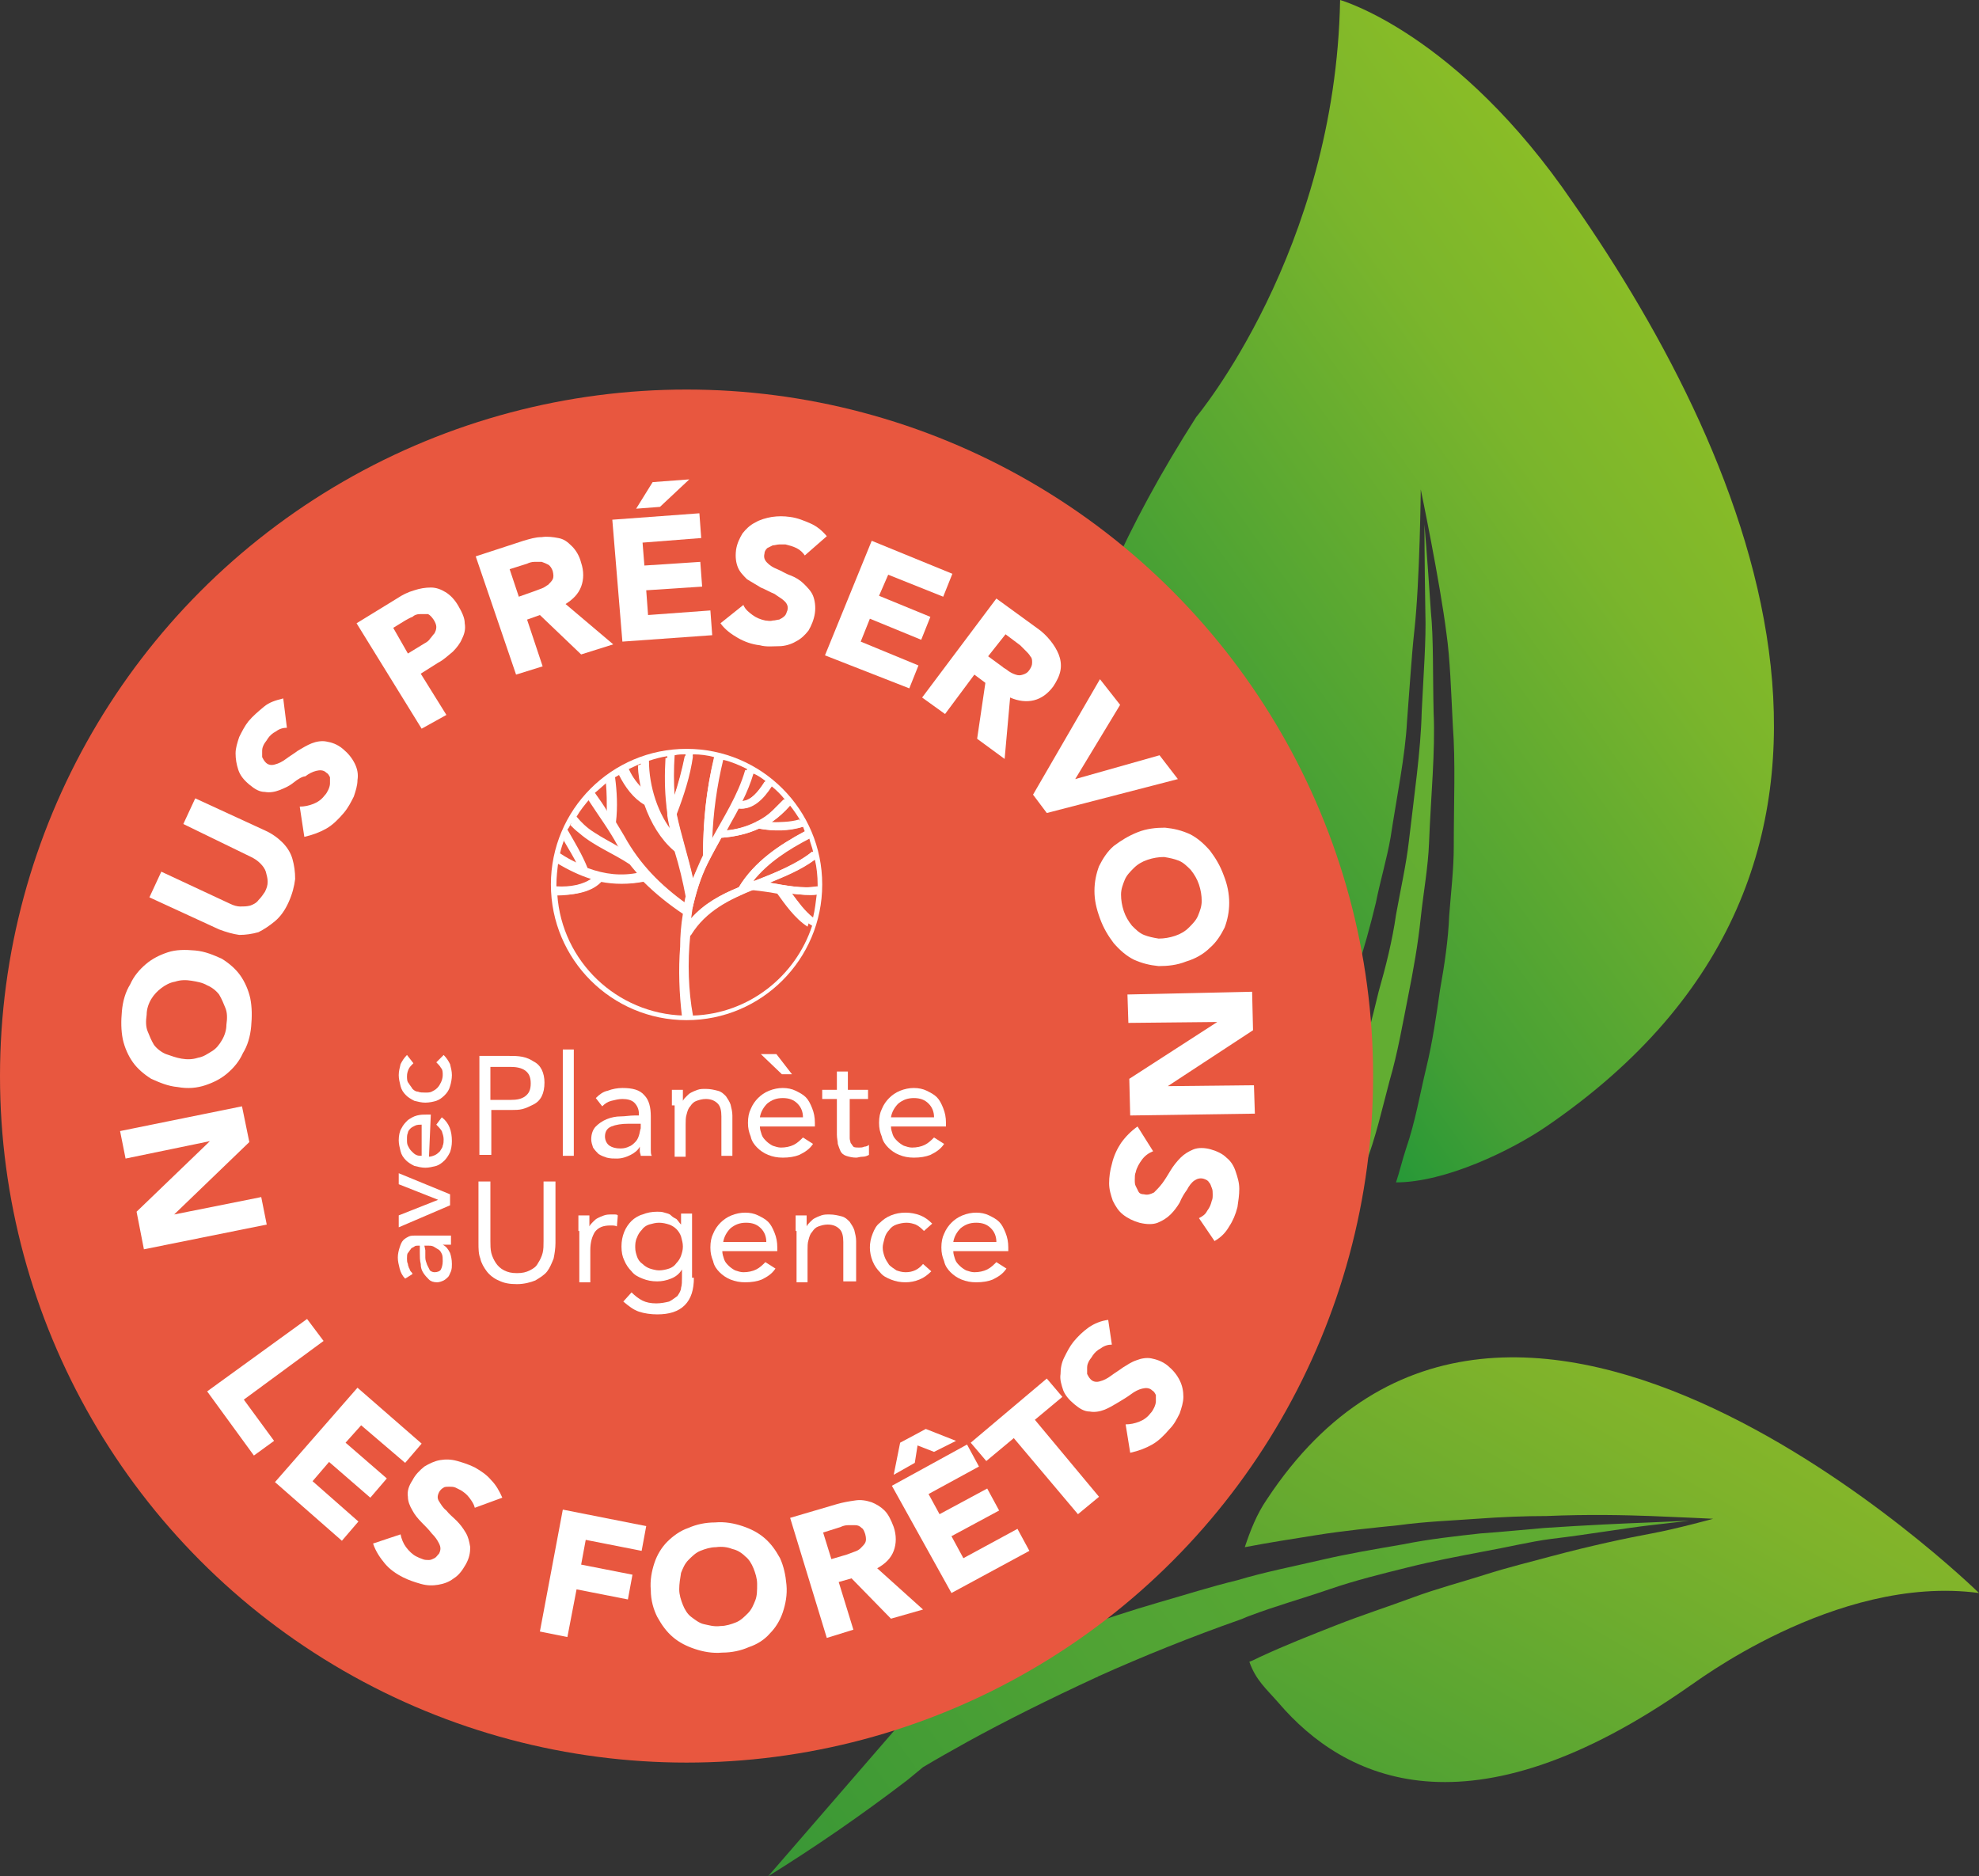 <?xml version="1.0" encoding="UTF-8"?> <!-- Generator: Adobe Illustrator 25.4.1, SVG Export Plug-In . SVG Version: 6.00 Build 0) --> <svg xmlns="http://www.w3.org/2000/svg" xmlns:xlink="http://www.w3.org/1999/xlink" version="1.1" x="0px" y="0px" viewBox="0 0 215.9 204.7" style="enable-background:new 0 0 215.9 204.7;" xml:space="preserve"><rect x="0" y="0" width="215.9" height="204.7" fill="#333333" stroke="none"/> <style type="text/css"> .st0{fill:url(#SVGID_1_);} .st1{fill:url(#SVGID_00000145043463288704523140000004564126933890353832_);} .st2{fill:url(#SVGID_00000173867708257334712450000016749821284247384210_);} .st3{fill:#E8573F;} .st4{fill:#FFFFFF;} .st5{fill:url(#SVGID_00000019663527488369348500000015118873134132668605_);} .st6{fill:url(#SVGID_00000034784179522614672170000016708528685111489445_);} .st7{fill:url(#SVGID_00000001661478918870623820000002087399240824581256_);} .st8{fill:url(#SVGID_00000011001738042733863470000004854461355267110021_);} .st9{fill:url(#SVGID_00000181794202213169610660000003165705224800796346_);} .st10{fill:url(#SVGID_00000111185182296040765040000005730282906533860743_);} </style> <g id="Calque_1"> </g> <g id="Calque_2"> <g> <g> <linearGradient id="SVGID_1_" gradientUnits="userSpaceOnUse" x1="470.836" y1="465.373" x2="314.099" y2="255.523" gradientTransform="matrix(0.395 0.919 -0.919 0.395 375.854 -373.204)"> <stop offset="1.446759e-04" style="stop-color:#00903A"></stop> <stop offset="0.141" style="stop-color:#439D36"></stop> <stop offset="0.371" style="stop-color:#7FB32B"></stop> <stop offset="0.488" style="stop-color:#93BC25"></stop> </linearGradient> <path class="st0" d="M215.9,173.8c0,0-51.3-50.3-77.7-10.2c-1.1,1.6-1.8,3.4-2.4,5.2c2.6-0.5,5.2-0.9,7.7-1.3 c3.1-0.5,6.2-0.8,9.1-1.1c2.9-0.4,5.8-0.5,8.5-0.7c2.7-0.2,5.3-0.3,7.6-0.3c4.7-0.2,8.6-0.1,11.4,0c2.7,0.1,6.8,0.3,6.8,0.3 s-4,1.1-6.7,1.6c-2.7,0.5-6.5,1.3-11,2.5c-2.2,0.6-4.7,1.2-7.2,2c-2.5,0.8-5.2,1.5-7.9,2.5c-2.7,1-5.5,1.9-8.3,3 c-2.8,1.1-5.6,2.2-8.4,3.5c-0.4,0.2-0.8,0.4-1.1,0.5c0.7,2,1.8,2.9,3.2,4.5c7.1,8.3,20.7,15.1,44.9-1.9 C184.4,184,200.2,171.7,215.9,173.8z"></path> <linearGradient id="SVGID_00000035501401841671222600000014996597175228167307_" gradientUnits="userSpaceOnUse" x1="305.248" y1="336.125" x2="326.154" y2="431.695" gradientTransform="matrix(0.395 0.919 -0.919 0.395 375.854 -373.204)"> <stop offset="0" style="stop-color:#8CBE26"></stop> <stop offset="0.234" style="stop-color:#7AB52C"></stop> <stop offset="0.684" style="stop-color:#449F35"></stop> <stop offset="1" style="stop-color:#00903A"></stop> </linearGradient> <path style="fill:url(#SVGID_00000035501401841671222600000014996597175228167307_);" d="M134.2,124.5c1.5,0.9,4,1.4,5.6,2 c0.8-1.7,1.6-3.4,2.4-5c1.3-2.6,2.2-5.2,3.2-7.8c1.1-2.6,1.8-5.2,2.6-7.7c0.8-2.5,1.5-5,2.1-7.5c0.5-2.5,1.2-4.8,1.6-7.1 c0.7-4.6,1.6-8.9,1.8-12.7c0.3-3.8,0.5-7.2,0.8-9.9c0.6-5.4,0.7-15.4,0.7-15.4s2.1,10.1,2.8,15.7c0.4,2.8,0.5,6.2,0.7,10.1 c0.3,3.9,0.1,8.3,0.1,13.2c0,2.4-0.3,4.9-0.5,7.5c-0.1,2.6-0.5,5.3-1,8.1c-0.4,2.8-0.8,5.6-1.5,8.5c-0.7,2.9-1.2,5.9-2.2,8.8 c-0.4,1.2-0.7,2.5-1.1,3.7c5.4,0,12.6-3.5,16.4-6.1c41.4-28.3,22.9-72.1,2.9-100.8C159,3.6,146.2,0,146.2,0 c-0.5,27.4-15.7,45.5-15.7,45.5c-7.8,12.2-12.2,22.7-14.4,31.8c-5,21.6,3.2,35.2,13,43.5L134.2,124.5z"></path> <linearGradient id="SVGID_00000136382499208687143200000014640039741271291037_" gradientUnits="userSpaceOnUse" x1="359.198" y1="357.43" x2="391.434" y2="504.798" gradientTransform="matrix(0.395 0.919 -0.919 0.395 375.854 -373.204)"> <stop offset="0" style="stop-color:#66AF31"></stop> <stop offset="0.348" style="stop-color:#61AC32"></stop> <stop offset="0.694" style="stop-color:#50A334"></stop> <stop offset="1" style="stop-color:#379636"></stop> </linearGradient> <path style="fill:url(#SVGID_00000136382499208687143200000014640039741271291037_);" d="M83.8,204.7c5-3.1,10.1-6.6,15.2-10.5 c0.6-0.5,1.1-0.9,1.7-1.4c1.5-0.9,3.1-1.8,4.9-2.8c4-2.2,8.8-4.6,14-7c0.1,0,0.2-0.1,0.2-0.1c4.9-2.2,10.1-4.3,15.5-6.2 c0.3-0.1,0.7-0.3,1-0.4c2.9-1.1,5.8-1.9,8.7-2.9c2.9-1,5.8-1.7,8.6-2.4c2.8-0.7,5.5-1.2,8.1-1.7c2.8-0.5,5.2-1.1,7.5-1.4 c4.2-0.5,8.2-1.2,10.9-1.5c2.7-0.3,4.2-0.5,4.2-0.5s-1.6,0.1-4.3,0.2c-2.7,0.1-7,0.3-11.5,0.6c-2.4,0.2-4.2,0.4-7,0.6 c-2.7,0.3-5.5,0.6-8.5,1.2c-2.9,0.5-5.9,1-8.9,1.7c-3,0.7-6.1,1.3-9.1,2.2c0,0,0,0,0,0c-2.9,0.7-5.7,1.6-8.5,2.4 c-3.1,0.9-6.2,1.9-9.1,3c-0.3,0.1-0.5,0.2-0.8,0.3c2-2.1,3.9-4.2,5.7-6.4c2-2.4,3.9-4.9,5.8-7.4c4.1-5.8,10-11.8,13-18.1 c0.8-1.6,1.6-3.1,2.3-4.7c0.7-1.6,1.3-3.2,2-4.8c0.7-1.5,1.3-3,1.8-4.6c0.6-1.6,1.1-3.3,1.7-4.9c1.2-3.1,1.9-6.3,2.7-9.3 c0.9-3.1,1.4-6.1,2-9.1c0.6-3,1.1-5.8,1.4-8.7c0.3-2.8,0.8-5.5,0.9-8.1c0.2-5.2,0.7-10,0.5-14.3c-0.1-4.3,0-8-0.3-11 c-0.4-6.1-0.7-9.5-0.7-9.5s0,3.5,0.1,9.6c0.1,3-0.2,6.7-0.4,10.9c-0.1,4.2-0.8,8.9-1.4,14.1c-0.3,2.6-0.9,5.2-1.4,8 c-0.4,2.8-1.1,5.6-1.9,8.4c-0.7,2.9-1.4,5.8-2.5,8.7c-1,2.9-1.9,6-3.2,8.9c-0.8,1.8-1.5,3.7-2.3,5.5c-0.5,1.1-1,2.3-1.6,3.4 c-0.7,1.5-1.5,3-2.2,4.4c-0.8,1.5-1.7,2.9-2.5,4.3c-3.3,5.8-9.4,11.3-13.6,16.6L83.8,204.7z"></path> </g> <circle class="st3" cx="74.9" cy="117.4" r="74.9"></circle> <g> <path class="st4" d="M15.7,136.3l-0.8-4.1l8-7.7l0,0l-9.2,1.9l-0.6-3l13.3-2.7l0.8,3.9l-8.2,7.9l0,0l9.5-1.9l0.6,3L15.7,136.3z"></path> <path class="st4" d="M19.4,118.6c-1.1-0.1-2-0.5-2.9-0.9c-0.8-0.5-1.5-1.1-2-1.8c-0.5-0.7-0.9-1.6-1.1-2.5c-0.2-1-0.2-2-0.1-3.1 c0.1-1.1,0.4-2.1,0.9-2.9c0.4-0.9,1-1.6,1.7-2.2c0.7-0.6,1.5-1,2.4-1.3s1.9-0.3,3-0.2c1.1,0.1,2,0.5,2.9,0.9 c0.8,0.5,1.5,1.1,2,1.8c0.5,0.7,0.9,1.6,1.1,2.5c0.2,1,0.2,2,0.1,3.1c-0.1,1.1-0.4,2.1-0.9,2.9c-0.4,0.9-1,1.6-1.7,2.2 c-0.7,0.6-1.5,1-2.4,1.3C21.5,118.7,20.5,118.8,19.4,118.6z M19.8,115.5c0.6,0.1,1.2,0.1,1.8-0.1c0.6-0.1,1-0.4,1.5-0.7 s0.8-0.7,1.1-1.2c0.3-0.5,0.5-1.1,0.5-1.7c0.1-0.7,0.1-1.3-0.1-1.8s-0.4-1-0.7-1.5c-0.3-0.4-0.8-0.8-1.3-1 c-0.5-0.3-1.1-0.4-1.7-0.5c-0.6-0.1-1.2-0.1-1.8,0.1c-0.6,0.1-1.1,0.4-1.5,0.7c-0.4,0.3-0.8,0.7-1.1,1.2 c-0.3,0.5-0.5,1.1-0.5,1.7c-0.1,0.7-0.1,1.3,0.1,1.8s0.4,1,0.7,1.5c0.3,0.4,0.8,0.8,1.3,1C18.7,115.2,19.2,115.4,19.8,115.5z"></path> <path class="st4" d="M28.9,90.6c0.7,0.3,1.4,0.8,1.9,1.3c0.5,0.5,0.9,1.1,1.1,1.8c0.2,0.7,0.3,1.4,0.3,2.2 c-0.1,0.8-0.3,1.6-0.7,2.5c-0.4,0.9-0.9,1.6-1.5,2.1c-0.6,0.5-1.2,0.9-1.8,1.2c-0.7,0.2-1.4,0.3-2.1,0.3 c-0.7-0.1-1.4-0.3-2.2-0.6l-7.6-3.5l1.3-2.8l7.5,3.5c0.4,0.2,0.8,0.3,1.1,0.3c0.4,0,0.7,0,1.1-0.1c0.3-0.1,0.7-0.3,0.9-0.6 c0.3-0.3,0.5-0.6,0.7-0.9c0.2-0.4,0.3-0.7,0.3-1.1c0-0.4-0.1-0.7-0.2-1.1c-0.1-0.3-0.3-0.6-0.6-0.9c-0.3-0.3-0.6-0.5-1-0.7 L20,89.9l1.3-2.8L28.9,90.6z"></path> <path class="st4" d="M31.3,79.4c-0.4,0-0.8,0.1-1.2,0.4c-0.4,0.2-0.7,0.5-0.9,0.8c-0.1,0.2-0.3,0.4-0.4,0.6 c-0.1,0.2-0.2,0.4-0.2,0.7c0,0.2,0,0.5,0,0.7c0.1,0.2,0.2,0.4,0.4,0.6c0.3,0.3,0.7,0.3,1,0.2c0.4-0.1,0.8-0.3,1.2-0.6 c0.4-0.3,0.9-0.6,1.3-0.9c0.5-0.3,1-0.6,1.5-0.8c0.5-0.2,1.1-0.3,1.6-0.2c0.6,0.1,1.2,0.3,1.8,0.8c0.6,0.5,1,1,1.3,1.6 c0.3,0.6,0.4,1.2,0.3,1.8c0,0.6-0.2,1.2-0.4,1.8c-0.3,0.6-0.6,1.2-1.1,1.8c-0.6,0.7-1.2,1.3-1.9,1.7c-0.7,0.4-1.5,0.7-2.4,0.9 L32.7,88c0.5,0,1-0.1,1.5-0.3c0.5-0.2,0.9-0.5,1.2-0.9c0.2-0.2,0.3-0.4,0.4-0.6s0.2-0.5,0.2-0.7c0-0.2,0-0.4,0-0.7 c-0.1-0.2-0.2-0.4-0.4-0.5c-0.3-0.3-0.7-0.3-1.1-0.2s-0.8,0.3-1.2,0.6C33,84.7,32.5,85,32,85.4s-1,0.6-1.5,0.8 c-0.5,0.2-1.1,0.3-1.6,0.2c-0.6,0-1.1-0.3-1.7-0.8c-0.6-0.5-1-1-1.2-1.6c-0.2-0.6-0.3-1.2-0.3-1.8c0-0.6,0.2-1.2,0.4-1.8 c0.3-0.6,0.6-1.2,1-1.7c0.5-0.6,1.1-1.1,1.7-1.6s1.3-0.7,2.1-0.9L31.3,79.4z"></path> <path class="st4" d="M38.9,68l4.4-2.7c0.6-0.4,1.2-0.7,1.9-0.9c0.6-0.2,1.2-0.3,1.8-0.3c0.6,0,1.1,0.2,1.6,0.5 c0.5,0.3,1,0.8,1.4,1.5c0.4,0.7,0.7,1.3,0.7,1.9c0.1,0.6,0,1.1-0.3,1.7c-0.2,0.5-0.6,1-1,1.4c-0.5,0.4-1,0.9-1.6,1.2l-1.9,1.2 l2.8,4.5L46,79.5L38.9,68z M44.5,71.3l1.8-1.1c0.2-0.1,0.5-0.3,0.6-0.5c0.2-0.2,0.3-0.4,0.5-0.6c0.1-0.2,0.2-0.4,0.2-0.7 c0-0.2-0.1-0.5-0.3-0.8c-0.2-0.3-0.4-0.5-0.6-0.6C46.4,67,46.1,67,45.8,67c-0.3,0-0.6,0.1-0.8,0.3c-0.3,0.1-0.6,0.3-0.8,0.4 l-1.3,0.8L44.5,71.3z"></path> <path class="st4" d="M51.9,60.7l5.2-1.7c0.7-0.2,1.3-0.4,2-0.4c0.6-0.1,1.3,0,1.8,0.1c0.6,0.1,1,0.4,1.5,0.9c0.4,0.4,0.8,1,1,1.8 c0.3,0.9,0.3,1.8,0,2.6c-0.3,0.8-0.9,1.4-1.7,1.9l5.2,4.4l-3.5,1.1l-4.5-4.3l-1.4,0.5l1.7,5.1l-2.9,0.9L51.9,60.7z M56.6,65.1 l1.7-0.6c0.3-0.1,0.5-0.2,0.8-0.3c0.3-0.1,0.5-0.3,0.7-0.4c0.2-0.2,0.4-0.4,0.5-0.6c0.1-0.2,0.1-0.5,0-0.9 c-0.1-0.3-0.3-0.6-0.5-0.7c-0.2-0.1-0.4-0.2-0.7-0.3c-0.2,0-0.5,0-0.8,0s-0.6,0.1-0.8,0.2l-1.9,0.6L56.6,65.1z"></path> <path class="st4" d="M66.8,56.7l9.5-0.7l0.2,2.7l-6.4,0.5l0.2,2.5l6.1-0.4l0.2,2.7l-6.1,0.4l0.2,2.7l6.8-0.5l0.2,2.7l-9.8,0.7 L66.8,56.7z M71.2,52.6l4-0.3l-3.2,3l-2.6,0.2L71.2,52.6z"></path> <path class="st4" d="M87.8,60.6c-0.2-0.3-0.5-0.6-0.9-0.8c-0.4-0.2-0.8-0.3-1.2-0.4c-0.2,0-0.5,0-0.7,0c-0.2,0-0.5,0.1-0.7,0.1 c-0.2,0.1-0.4,0.2-0.6,0.3c-0.2,0.2-0.3,0.4-0.3,0.6c-0.1,0.4,0,0.7,0.3,1c0.3,0.3,0.6,0.5,1.1,0.7c0.5,0.2,0.9,0.5,1.5,0.7 c0.5,0.2,1,0.5,1.4,0.9c0.4,0.4,0.8,0.8,1,1.3c0.2,0.5,0.3,1.2,0.2,1.9c-0.1,0.7-0.4,1.4-0.7,1.9c-0.4,0.5-0.8,0.9-1.4,1.2 c-0.5,0.3-1.2,0.5-1.8,0.5s-1.4,0.1-2.1-0.1c-0.9-0.1-1.7-0.4-2.4-0.8c-0.7-0.4-1.4-0.9-1.9-1.6l2.5-2c0.2,0.5,0.6,0.8,1,1.1 c0.4,0.3,0.9,0.5,1.4,0.6c0.2,0,0.5,0.1,0.8,0c0.3,0,0.5-0.1,0.7-0.1c0.2-0.1,0.4-0.2,0.6-0.4c0.2-0.2,0.2-0.4,0.3-0.6 c0.1-0.4,0-0.7-0.3-1c-0.3-0.3-0.7-0.5-1.1-0.8c-0.5-0.2-1-0.5-1.5-0.7c-0.5-0.3-1-0.6-1.5-0.9c-0.4-0.4-0.8-0.8-1-1.3 c-0.2-0.5-0.3-1.1-0.2-1.9c0.1-0.7,0.4-1.3,0.7-1.8c0.4-0.5,0.8-0.9,1.4-1.2c0.5-0.3,1.2-0.5,1.8-0.6c0.7-0.1,1.3-0.1,2,0 c0.8,0.1,1.5,0.4,2.2,0.7c0.7,0.3,1.3,0.8,1.8,1.4L87.8,60.6z"></path> <path class="st4" d="M95.1,59l8.8,3.6l-1,2.5l-6-2.4l-1,2.3l5.6,2.3l-1,2.5l-5.6-2.3l-1,2.5l6.3,2.6l-1,2.5L90,71.5L95.1,59z"></path> <path class="st4" d="M108.7,65.3l4.4,3.2c0.6,0.4,1.1,0.9,1.5,1.4c0.4,0.5,0.7,1,0.9,1.5c0.2,0.5,0.3,1.1,0.2,1.7 s-0.4,1.2-0.8,1.8c-0.6,0.8-1.3,1.3-2.1,1.5c-0.8,0.2-1.7,0.1-2.6-0.3l-0.6,6.7l-3-2.2l0.9-6.1l-1.2-0.9l-3.2,4.3l-2.5-1.8 L108.7,65.3z M107.8,71.6l1.5,1.1c0.2,0.2,0.5,0.3,0.7,0.5c0.3,0.2,0.5,0.3,0.8,0.4c0.3,0.1,0.5,0.1,0.8,0 c0.3-0.1,0.5-0.2,0.7-0.5c0.2-0.3,0.3-0.5,0.3-0.8c0-0.3,0-0.5-0.2-0.7c-0.1-0.2-0.3-0.4-0.5-0.6c-0.2-0.2-0.4-0.4-0.6-0.6 l-1.6-1.2L107.8,71.6z"></path> <path class="st4" d="M120,74.1l2.2,2.8l-4.9,8.1l0,0l9.2-2.6l2,2.6l-14.3,3.7l-1.5-2L120,74.1z"></path> <path class="st4" d="M124.1,90.8c1-0.4,2-0.5,3-0.5c1,0.1,1.8,0.3,2.7,0.7c0.8,0.4,1.5,1,2.2,1.8c0.6,0.8,1.1,1.6,1.5,2.7 c0.4,1,0.6,2,0.6,3c0,1-0.2,1.9-0.5,2.7c-0.4,0.8-0.9,1.6-1.6,2.2c-0.7,0.7-1.6,1.2-2.6,1.5c-1,0.4-2,0.5-3,0.5 c-1-0.1-1.8-0.3-2.7-0.7c-0.8-0.4-1.5-1-2.2-1.8c-0.6-0.8-1.1-1.6-1.5-2.7s-0.6-2-0.6-3c0-1,0.2-1.9,0.5-2.7 c0.4-0.8,0.9-1.6,1.6-2.2C122.3,91.7,123.1,91.2,124.1,90.8z M125.2,93.8c-0.6,0.2-1.1,0.5-1.5,0.9c-0.4,0.4-0.8,0.8-1,1.3 c-0.2,0.5-0.4,1-0.4,1.6c0,0.6,0.1,1.2,0.3,1.8c0.2,0.6,0.5,1.1,0.9,1.6c0.4,0.4,0.8,0.8,1.3,1s1,0.3,1.6,0.4 c0.6,0,1.2-0.1,1.8-0.3c0.6-0.2,1.1-0.5,1.5-0.9c0.4-0.4,0.8-0.8,1-1.3c0.2-0.5,0.4-1,0.4-1.6c0-0.6-0.1-1.2-0.3-1.8 c-0.2-0.6-0.5-1.1-0.9-1.6c-0.4-0.4-0.8-0.8-1.3-1c-0.5-0.2-1-0.3-1.6-0.4C126.4,93.5,125.8,93.6,125.2,93.8z"></path> <path class="st4" d="M136.6,108.2l0.1,4.2l-9.3,6.1v0l9.4-0.1l0.1,3.1l-13.6,0.2l-0.1-4l9.6-6.2l0,0l-9.7,0.1l-0.1-3.1 L136.6,108.2z"></path> <path class="st4" d="M130.8,132.9c0.4-0.2,0.7-0.4,0.9-0.8c0.3-0.4,0.4-0.7,0.5-1.1c0.1-0.2,0.1-0.4,0.1-0.7c0-0.2,0-0.5-0.1-0.7 c-0.1-0.2-0.1-0.4-0.3-0.6c-0.1-0.2-0.3-0.3-0.6-0.4c-0.4-0.1-0.7,0-1,0.2c-0.3,0.2-0.6,0.6-0.8,1c-0.3,0.4-0.6,0.9-0.8,1.4 c-0.3,0.5-0.6,0.9-1,1.3c-0.4,0.4-0.9,0.7-1.4,0.9c-0.5,0.2-1.2,0.2-2,0c-0.7-0.2-1.3-0.5-1.8-0.9s-0.8-0.9-1.1-1.5 c-0.2-0.6-0.4-1.2-0.4-1.9c0-0.7,0.1-1.4,0.3-2.1c0.2-0.9,0.6-1.7,1-2.3c0.5-0.7,1.1-1.3,1.8-1.8l1.7,2.7 c-0.5,0.2-0.9,0.5-1.2,0.9c-0.3,0.4-0.6,0.9-0.7,1.4c-0.1,0.2-0.1,0.5-0.1,0.8c0,0.3,0,0.5,0.1,0.7c0.1,0.2,0.2,0.4,0.3,0.6 c0.1,0.2,0.3,0.3,0.6,0.3c0.4,0.1,0.7,0,1.1-0.2c0.3-0.3,0.6-0.6,0.9-1c0.3-0.4,0.6-0.9,0.9-1.4c0.3-0.5,0.7-1,1.1-1.4 c0.4-0.4,0.9-0.7,1.4-0.9c0.5-0.2,1.2-0.2,1.9,0c0.7,0.2,1.3,0.5,1.7,0.9c0.5,0.4,0.8,0.9,1,1.5c0.2,0.6,0.4,1.2,0.4,1.9 c0,0.7-0.1,1.3-0.2,2c-0.2,0.8-0.5,1.5-0.9,2.1c-0.4,0.7-0.9,1.2-1.6,1.6L130.8,132.9z"></path> </g> <g> <path class="st4" d="M33.5,143.9l1.8,2.4l-8.7,6.4l3.3,4.5l-2.2,1.6l-5.1-7L33.5,143.9z"></path> <path class="st4" d="M39,151.4l7,6.1l-1.8,2.1l-4.8-4.1l-1.7,1.9l4.5,3.9l-1.8,2.1l-4.5-3.9l-1.8,2.1l5,4.4l-1.8,2.1l-7.3-6.4 L39,151.4z"></path> <path class="st4" d="M51.8,164.5c-0.1-0.4-0.3-0.7-0.6-1.1s-0.6-0.6-0.9-0.8c-0.2-0.1-0.4-0.2-0.6-0.3c-0.2-0.1-0.5-0.1-0.7-0.1 c-0.2,0-0.5,0-0.6,0.1c-0.2,0.1-0.4,0.3-0.5,0.5c-0.2,0.4-0.2,0.7,0,1c0.2,0.3,0.4,0.7,0.8,1c0.3,0.4,0.7,0.7,1.1,1.1 c0.4,0.4,0.7,0.8,1,1.3c0.3,0.5,0.4,1,0.5,1.6c0,0.6-0.1,1.2-0.5,1.9c-0.4,0.7-0.8,1.2-1.3,1.5c-0.5,0.4-1.1,0.6-1.7,0.7 c-0.6,0.1-1.2,0.1-1.9-0.1s-1.3-0.4-1.9-0.7c-0.8-0.4-1.5-0.9-2-1.5c-0.5-0.6-1-1.3-1.3-2.2l3-1c0.1,0.5,0.3,1,0.6,1.4 c0.3,0.4,0.7,0.8,1.1,1c0.2,0.1,0.4,0.2,0.7,0.3c0.2,0.1,0.5,0.1,0.7,0.1c0.2,0,0.4-0.1,0.6-0.2c0.2-0.1,0.3-0.3,0.5-0.5 c0.2-0.4,0.2-0.7,0-1.1c-0.2-0.4-0.4-0.7-0.8-1.1c-0.3-0.4-0.7-0.8-1.1-1.2c-0.4-0.4-0.8-0.9-1-1.3c-0.3-0.5-0.5-1-0.5-1.5 c-0.1-0.6,0.1-1.2,0.5-1.8c0.3-0.6,0.8-1.1,1.3-1.5c0.5-0.3,1.1-0.6,1.7-0.7s1.2-0.1,1.9,0.1s1.3,0.4,1.9,0.7 c0.7,0.4,1.3,0.8,1.8,1.4c0.5,0.5,0.9,1.2,1.2,1.9L51.8,164.5z"></path> <path class="st4" d="M61.4,164.7l9.1,1.8l-0.5,2.7l-6.1-1.2l-0.5,2.7l5.6,1.1l-0.5,2.7l-5.6-1.1l-1,5.2l-3-0.6L61.4,164.7z"></path> <path class="st4" d="M71,173.5c-0.1-1.1,0.1-2.1,0.4-3c0.3-0.9,0.8-1.7,1.4-2.3s1.4-1.2,2.3-1.5c0.9-0.4,1.9-0.6,2.9-0.6 c1.1-0.1,2.1,0.1,3,0.4c0.9,0.3,1.7,0.7,2.4,1.3c0.7,0.6,1.2,1.3,1.7,2.2c0.4,0.9,0.6,1.8,0.7,2.9s-0.1,2.1-0.4,3 c-0.3,0.9-0.8,1.7-1.4,2.3c-0.6,0.7-1.4,1.2-2.3,1.5c-0.9,0.4-1.9,0.6-2.9,0.6c-1.1,0.1-2.1-0.1-3-0.4c-0.9-0.3-1.7-0.7-2.4-1.3 c-0.7-0.6-1.2-1.3-1.7-2.2C71.3,175.6,71,174.6,71,173.5z M74.1,173.4c0,0.6,0.2,1.2,0.4,1.7s0.5,1,0.9,1.3s0.9,0.7,1.4,0.8 s1.1,0.3,1.8,0.2c0.6,0,1.2-0.2,1.7-0.4c0.5-0.2,0.9-0.6,1.3-1c0.4-0.4,0.6-0.9,0.8-1.4c0.2-0.5,0.2-1.1,0.2-1.8 c0-0.6-0.2-1.2-0.4-1.7s-0.5-1-0.9-1.3c-0.4-0.4-0.9-0.7-1.4-0.8c-0.5-0.2-1.1-0.3-1.8-0.2c-0.6,0-1.2,0.2-1.7,0.4 c-0.5,0.2-0.9,0.6-1.3,1c-0.4,0.4-0.6,0.9-0.8,1.4C74.2,172.2,74.1,172.8,74.1,173.4z"></path> <path class="st4" d="M86.2,165.6l5.1-1.5c0.7-0.2,1.3-0.3,2-0.4c0.6-0.1,1.2,0,1.8,0.2c0.5,0.2,1,0.5,1.4,0.9 c0.4,0.4,0.7,1,1,1.8c0.3,0.9,0.3,1.8,0,2.6c-0.3,0.8-0.9,1.4-1.8,1.9l5,4.5l-3.5,1l-4.3-4.4l-1.4,0.4l1.6,5.2l-2.9,0.9 L86.2,165.6z M90.7,170.1l1.7-0.5c0.3-0.1,0.5-0.2,0.8-0.3s0.5-0.2,0.7-0.4c0.2-0.2,0.4-0.4,0.5-0.6c0.1-0.2,0.1-0.5,0-0.9 c-0.1-0.3-0.2-0.6-0.4-0.7c-0.2-0.2-0.4-0.3-0.7-0.3c-0.2,0-0.5,0-0.8,0c-0.3,0-0.6,0.1-0.8,0.2l-1.9,0.6L90.7,170.1z"></path> <path class="st4" d="M97.3,162.1l8.2-4.5l1.3,2.4l-5.5,3l1.2,2.2l5.2-2.8l1.3,2.4l-5.2,2.8l1.3,2.4l5.9-3.2l1.3,2.4l-8.5,4.6 L97.3,162.1z M101.9,158.4l-1.8-0.7l-0.3,1.9l-2.3,1.3l0.7-3.5l2.8-1.5l3.3,1.3L101.9,158.4z"></path> <path class="st4" d="M110.6,156.9l-3,2.5l-1.7-2l8.3-7l1.7,2l-3,2.5l7,8.4l-2.3,1.9L110.6,156.9z"></path> <path class="st4" d="M121.3,146.7c-0.4,0-0.8,0.1-1.2,0.4c-0.4,0.2-0.7,0.5-0.9,0.8c-0.1,0.2-0.3,0.4-0.4,0.6 c-0.1,0.2-0.2,0.4-0.2,0.7c0,0.2,0,0.5,0,0.7c0.1,0.2,0.2,0.4,0.4,0.6c0.3,0.3,0.7,0.3,1,0.2c0.4-0.1,0.8-0.3,1.2-0.6 s0.9-0.6,1.3-0.9c0.5-0.3,0.9-0.6,1.5-0.8c0.5-0.2,1.1-0.3,1.6-0.2s1.2,0.3,1.8,0.8c0.6,0.5,1,1,1.3,1.6c0.3,0.6,0.4,1.2,0.4,1.8 s-0.2,1.2-0.4,1.8c-0.3,0.6-0.6,1.2-1.1,1.7c-0.6,0.7-1.2,1.3-1.9,1.7c-0.7,0.4-1.5,0.7-2.4,0.9l-0.5-3.1c0.5,0,1-0.1,1.5-0.3 c0.5-0.2,0.9-0.5,1.2-0.9c0.2-0.2,0.3-0.4,0.4-0.6c0.1-0.2,0.2-0.5,0.2-0.7c0-0.2,0-0.4,0-0.7c-0.1-0.2-0.2-0.4-0.4-0.5 c-0.3-0.3-0.7-0.3-1.1-0.2c-0.4,0.1-0.8,0.3-1.2,0.6s-0.9,0.6-1.4,0.9c-0.5,0.3-1,0.6-1.5,0.8c-0.5,0.2-1.1,0.3-1.6,0.2 c-0.6,0-1.1-0.3-1.7-0.8c-0.6-0.5-1-1-1.2-1.5c-0.2-0.6-0.4-1.2-0.3-1.8c0-0.6,0.1-1.2,0.4-1.8c0.3-0.6,0.6-1.2,1-1.7 c0.5-0.6,1-1.1,1.7-1.6c0.6-0.4,1.3-0.7,2.1-0.8L121.3,146.7z"></path> </g> <g> <path class="st4" d="M52.2,115.2h3.3c0.5,0,1,0,1.5,0.1c0.5,0.1,0.9,0.3,1.2,0.5c0.4,0.2,0.7,0.5,0.9,0.9 c0.2,0.4,0.3,0.9,0.3,1.4c0,0.6-0.1,1.1-0.3,1.5c-0.2,0.4-0.5,0.7-0.9,0.9c-0.4,0.2-0.8,0.4-1.2,0.5s-0.8,0.1-1.2,0.1h-2.2v4.9 h-1.3V115.2z M53.5,120h2.2c0.7,0,1.2-0.1,1.6-0.4c0.4-0.3,0.6-0.7,0.6-1.4s-0.2-1.1-0.6-1.4c-0.4-0.3-1-0.4-1.6-0.4h-2.2V120z"></path> <path class="st4" d="M61.4,114.5h1.2v11.6h-1.2V114.5z"></path> <path class="st4" d="M65,119.8c0.4-0.4,0.8-0.7,1.3-0.8c0.5-0.2,1.1-0.3,1.6-0.3c1.1,0,1.9,0.2,2.4,0.8c0.5,0.5,0.7,1.3,0.7,2.3 v3.1c0,0.2,0,0.4,0,0.6c0,0.2,0,0.4,0.1,0.6h-1.2c0-0.2-0.1-0.3-0.1-0.5c0-0.2,0-0.4,0-0.5h0c-0.2,0.4-0.6,0.7-1,0.9 c-0.4,0.2-0.9,0.4-1.5,0.4c-0.4,0-0.7,0-1.1-0.1c-0.3-0.1-0.6-0.2-0.9-0.4c-0.2-0.2-0.4-0.4-0.6-0.7c-0.1-0.3-0.2-0.6-0.2-0.9 c0-0.6,0.2-1.1,0.5-1.4c0.3-0.3,0.7-0.6,1.2-0.8c0.5-0.2,1-0.3,1.5-0.3c0.5,0,1-0.1,1.5-0.1h0.5v-0.2c0-0.5-0.2-0.9-0.5-1.2 c-0.3-0.3-0.8-0.4-1.3-0.4c-0.4,0-0.8,0.1-1.2,0.2s-0.7,0.3-1,0.6L65,119.8z M68.6,122.6c-0.8,0-1.4,0.1-1.9,0.3 c-0.5,0.2-0.7,0.6-0.7,1.1c0,0.4,0.2,0.8,0.5,1c0.3,0.2,0.7,0.3,1.2,0.3c0.4,0,0.7-0.1,0.9-0.2c0.3-0.1,0.5-0.3,0.7-0.5 c0.2-0.2,0.3-0.4,0.4-0.7c0.1-0.3,0.1-0.5,0.2-0.8v-0.5H68.6z"></path> <path class="st4" d="M73.3,120.6c0-0.3,0-0.6,0-0.9c0-0.3,0-0.5,0-0.8h1.2c0,0.2,0,0.4,0,0.6c0,0.2,0,0.4,0,0.6h0 c0.1-0.2,0.2-0.3,0.4-0.5c0.2-0.2,0.3-0.3,0.5-0.4c0.2-0.1,0.4-0.2,0.7-0.3c0.3-0.1,0.5-0.1,0.9-0.1c0.5,0,0.9,0.1,1.3,0.2 c0.4,0.1,0.6,0.3,0.9,0.6c0.2,0.3,0.4,0.6,0.5,0.9c0.1,0.4,0.2,0.8,0.2,1.2v4.4h-1.2v-4.3c0-0.6-0.1-1.1-0.4-1.4 c-0.3-0.3-0.7-0.5-1.3-0.5c-0.4,0-0.7,0.1-1,0.2c-0.3,0.1-0.5,0.3-0.7,0.6c-0.2,0.2-0.3,0.5-0.4,0.9c-0.1,0.3-0.1,0.7-0.1,1.1 v3.5h-1.2V120.6z"></path> <path class="st4" d="M88.7,124.8c-0.4,0.6-0.9,0.9-1.5,1.2c-0.5,0.2-1.1,0.3-1.8,0.3c-0.6,0-1.1-0.1-1.6-0.3 c-0.5-0.2-0.9-0.5-1.2-0.8c-0.3-0.3-0.6-0.7-0.7-1.2c-0.2-0.5-0.3-0.9-0.3-1.5c0-0.6,0.1-1.1,0.3-1.5c0.2-0.5,0.5-0.9,0.8-1.2 c0.3-0.3,0.7-0.6,1.2-0.8c0.5-0.2,1-0.3,1.5-0.3c0.5,0,1,0.1,1.4,0.3c0.4,0.2,0.8,0.4,1.1,0.7c0.3,0.3,0.5,0.7,0.7,1.2 c0.2,0.5,0.3,1,0.3,1.6v0.4h-6c0,0.3,0.1,0.6,0.2,0.9c0.1,0.3,0.3,0.5,0.5,0.7c0.2,0.2,0.5,0.4,0.7,0.5c0.3,0.1,0.6,0.2,0.9,0.2 c0.5,0,1-0.1,1.4-0.3c0.4-0.2,0.7-0.5,1-0.8L88.7,124.8z M87.6,121.9c0-0.6-0.2-1.1-0.6-1.5c-0.4-0.4-0.9-0.6-1.6-0.6 s-1.2,0.2-1.7,0.6c-0.4,0.4-0.7,0.9-0.8,1.5H87.6z M86.4,117.2h-1.1L83,115h1.7L86.4,117.2z"></path> <path class="st4" d="M94.9,119.9h-2.2v3.6c0,0.2,0,0.5,0,0.7c0,0.2,0.1,0.4,0.1,0.5c0.1,0.1,0.2,0.3,0.3,0.4s0.4,0.1,0.6,0.1 c0.2,0,0.4,0,0.6-0.1c0.2,0,0.4-0.1,0.5-0.2l0,1.1c-0.2,0.1-0.4,0.2-0.7,0.2c-0.3,0-0.5,0.1-0.7,0.1c-0.4,0-0.8-0.1-1.1-0.2 c-0.3-0.1-0.5-0.3-0.6-0.5c-0.1-0.2-0.2-0.5-0.3-0.8c0-0.3-0.1-0.6-0.1-1v-3.9h-1.6v-1h1.6v-2h1.2v2h2.2V119.9z"></path> <path class="st4" d="M103,124.8c-0.4,0.6-0.9,0.9-1.5,1.2c-0.5,0.2-1.1,0.3-1.8,0.3c-0.6,0-1.1-0.1-1.6-0.3s-0.9-0.5-1.2-0.8 c-0.3-0.3-0.6-0.7-0.7-1.2c-0.2-0.5-0.3-0.9-0.3-1.5c0-0.6,0.1-1.1,0.3-1.5c0.2-0.5,0.5-0.9,0.8-1.2c0.3-0.3,0.7-0.6,1.2-0.8 c0.5-0.2,1-0.3,1.5-0.3c0.5,0,1,0.1,1.4,0.3c0.4,0.2,0.8,0.4,1.1,0.7c0.3,0.3,0.5,0.7,0.7,1.2c0.2,0.5,0.3,1,0.3,1.6v0.4h-6 c0,0.3,0.1,0.6,0.2,0.9c0.1,0.3,0.3,0.5,0.5,0.7c0.2,0.2,0.5,0.4,0.7,0.5c0.3,0.1,0.6,0.2,0.9,0.2c0.5,0,1-0.1,1.4-0.3 c0.4-0.2,0.7-0.5,1-0.8L103,124.8z M101.9,121.9c0-0.6-0.2-1.1-0.6-1.5c-0.4-0.4-0.9-0.6-1.6-0.6s-1.2,0.2-1.7,0.6 c-0.4,0.4-0.7,0.9-0.8,1.5H101.9z"></path> <path class="st4" d="M60.6,135.6c0,0.6-0.1,1.2-0.2,1.7c-0.2,0.5-0.4,1-0.7,1.4c-0.3,0.4-0.8,0.7-1.3,1c-0.5,0.2-1.2,0.4-2,0.4 c-0.8,0-1.4-0.1-2-0.4c-0.5-0.2-1-0.6-1.3-1c-0.3-0.4-0.6-0.9-0.7-1.4c-0.2-0.5-0.2-1.1-0.2-1.7v-6.7h1.3v6.5 c0,0.4,0,0.9,0.1,1.3c0.1,0.4,0.3,0.8,0.5,1.1c0.2,0.3,0.5,0.6,0.9,0.8s0.8,0.3,1.4,0.3s1-0.1,1.4-0.3c0.4-0.2,0.7-0.4,0.9-0.8 c0.2-0.3,0.4-0.7,0.5-1.1c0.1-0.4,0.1-0.8,0.1-1.3v-6.5h1.3V135.6z"></path> <path class="st4" d="M63.1,134.3c0-0.3,0-0.6,0-0.9c0-0.3,0-0.5,0-0.8h1.2c0,0.2,0,0.4,0,0.6c0,0.2,0,0.4,0,0.6h0 c0.1-0.2,0.2-0.3,0.4-0.5c0.2-0.2,0.3-0.3,0.5-0.4c0.2-0.1,0.4-0.2,0.7-0.3c0.3-0.1,0.5-0.1,0.9-0.1c0.1,0,0.2,0,0.3,0 c0.1,0,0.2,0,0.3,0.1l-0.1,1.2c-0.2-0.1-0.4-0.1-0.7-0.1c-0.8,0-1.3,0.2-1.7,0.7c-0.3,0.5-0.5,1.1-0.5,2v3.5h-1.2V134.3z"></path> <path class="st4" d="M75.7,139.4c0,1.3-0.3,2.3-1,3c-0.7,0.7-1.7,1-3,1c-0.7,0-1.4-0.1-2-0.3s-1.1-0.6-1.7-1.1l0.9-1 c0.4,0.4,0.8,0.7,1.2,0.9c0.4,0.2,0.9,0.3,1.5,0.3c0.5,0,1-0.1,1.4-0.2c0.4-0.2,0.6-0.4,0.9-0.6c0.2-0.3,0.4-0.6,0.4-0.9 c0.1-0.3,0.1-0.7,0.1-1.1v-0.9h0c-0.3,0.5-0.7,0.8-1.2,1c-0.5,0.2-1,0.3-1.5,0.3c-0.6,0-1.1-0.1-1.6-0.3 c-0.5-0.2-0.9-0.4-1.2-0.8c-0.3-0.3-0.6-0.7-0.8-1.2c-0.2-0.4-0.3-0.9-0.3-1.5c0-0.6,0.1-1.1,0.3-1.6c0.2-0.5,0.5-0.9,0.8-1.2 c0.3-0.3,0.8-0.6,1.2-0.7c0.5-0.2,1-0.3,1.6-0.3c0.3,0,0.5,0,0.8,0.1c0.3,0.1,0.5,0.1,0.7,0.3s0.4,0.3,0.6,0.4 c0.2,0.2,0.3,0.4,0.5,0.6h0v-1.2h1.2V139.4z M69.3,136.1c0,0.4,0.1,0.7,0.2,1c0.1,0.3,0.3,0.6,0.6,0.8c0.2,0.2,0.5,0.4,0.8,0.5 c0.3,0.1,0.7,0.2,1,0.2c0.4,0,0.8-0.1,1.1-0.2c0.3-0.1,0.6-0.3,0.8-0.6c0.2-0.2,0.4-0.5,0.5-0.8c0.1-0.3,0.2-0.6,0.2-1 c0-0.4-0.1-0.7-0.2-1.1c-0.1-0.3-0.3-0.6-0.5-0.8c-0.2-0.2-0.5-0.4-0.8-0.5c-0.3-0.1-0.7-0.2-1.1-0.2c-0.4,0-0.7,0.1-1.1,0.2 c-0.3,0.1-0.6,0.3-0.8,0.6c-0.2,0.2-0.4,0.5-0.5,0.8C69.3,135.4,69.3,135.8,69.3,136.1z"></path> <path class="st4" d="M84.6,138.4c-0.4,0.6-0.9,0.9-1.5,1.2c-0.5,0.2-1.1,0.3-1.8,0.3c-0.6,0-1.1-0.1-1.6-0.3 c-0.5-0.2-0.9-0.5-1.2-0.8c-0.3-0.3-0.6-0.7-0.7-1.2c-0.2-0.5-0.3-0.9-0.3-1.5c0-0.6,0.1-1.1,0.3-1.5c0.2-0.5,0.5-0.9,0.8-1.2 c0.3-0.3,0.7-0.6,1.2-0.8c0.5-0.2,1-0.3,1.5-0.3c0.5,0,1,0.1,1.4,0.3c0.4,0.2,0.8,0.4,1.1,0.7c0.3,0.3,0.5,0.7,0.7,1.2 c0.2,0.5,0.3,1,0.3,1.6v0.4h-6c0,0.3,0.1,0.6,0.2,0.9c0.1,0.3,0.3,0.5,0.5,0.7c0.2,0.2,0.5,0.4,0.7,0.5c0.3,0.1,0.6,0.2,0.9,0.2 c0.5,0,1-0.1,1.4-0.3c0.4-0.2,0.7-0.5,1-0.8L84.6,138.4z M83.6,135.5c0-0.6-0.2-1.1-0.6-1.5c-0.4-0.4-0.9-0.6-1.6-0.6 s-1.2,0.2-1.7,0.6c-0.4,0.4-0.7,0.9-0.8,1.5H83.6z"></path> <path class="st4" d="M86.8,134.3c0-0.3,0-0.6,0-0.9c0-0.3,0-0.5,0-0.8h1.2c0,0.2,0,0.4,0,0.6c0,0.2,0,0.4,0,0.6h0 c0.1-0.2,0.2-0.3,0.4-0.5s0.3-0.3,0.5-0.4c0.2-0.1,0.4-0.2,0.7-0.3c0.3-0.1,0.5-0.1,0.9-0.1c0.5,0,0.9,0.1,1.3,0.2 c0.4,0.1,0.6,0.3,0.9,0.6c0.2,0.3,0.4,0.6,0.5,0.9c0.1,0.4,0.2,0.8,0.2,1.2v4.4H92v-4.3c0-0.6-0.1-1.1-0.4-1.4 c-0.3-0.3-0.7-0.5-1.3-0.5c-0.4,0-0.7,0.1-1,0.2c-0.3,0.1-0.5,0.3-0.7,0.6c-0.2,0.2-0.3,0.5-0.4,0.9c-0.1,0.3-0.1,0.7-0.1,1.1 v3.5h-1.2V134.3z"></path> <path class="st4" d="M100.8,134.3c-0.3-0.3-0.5-0.5-0.9-0.7c-0.3-0.1-0.6-0.2-1-0.2c-0.4,0-0.8,0.1-1.1,0.2 c-0.3,0.1-0.6,0.3-0.8,0.6c-0.2,0.2-0.4,0.5-0.5,0.9s-0.2,0.7-0.2,1c0,0.4,0.1,0.7,0.2,1c0.1,0.3,0.3,0.6,0.5,0.9 c0.2,0.2,0.5,0.4,0.8,0.6c0.3,0.1,0.6,0.2,1,0.2c0.8,0,1.4-0.3,1.9-0.9l0.9,0.8c-0.4,0.4-0.8,0.7-1.3,0.9c-0.5,0.2-1,0.3-1.5,0.3 c-0.6,0-1.1-0.1-1.6-0.3c-0.5-0.2-0.9-0.4-1.2-0.8c-0.3-0.3-0.6-0.7-0.8-1.2c-0.2-0.5-0.3-1-0.3-1.5c0-0.5,0.1-1,0.3-1.5 c0.2-0.5,0.4-0.9,0.8-1.2c0.3-0.3,0.7-0.6,1.2-0.8c0.5-0.2,1-0.3,1.6-0.3c0.5,0,1.1,0.1,1.6,0.3c0.5,0.2,0.9,0.5,1.3,0.9 L100.8,134.3z"></path> <path class="st4" d="M109.8,138.4c-0.4,0.6-0.9,0.9-1.5,1.2c-0.5,0.2-1.1,0.3-1.8,0.3c-0.6,0-1.1-0.1-1.6-0.3 c-0.5-0.2-0.9-0.5-1.2-0.8c-0.3-0.3-0.6-0.7-0.7-1.2c-0.2-0.5-0.3-0.9-0.3-1.5c0-0.6,0.1-1.1,0.3-1.5c0.2-0.5,0.5-0.9,0.8-1.2 c0.3-0.3,0.7-0.6,1.2-0.8c0.5-0.2,1-0.3,1.5-0.3c0.5,0,1,0.1,1.4,0.3c0.4,0.2,0.8,0.4,1.1,0.7c0.3,0.3,0.5,0.7,0.7,1.2 c0.2,0.5,0.3,1,0.3,1.6v0.4h-6c0,0.3,0.1,0.6,0.2,0.9c0.1,0.3,0.3,0.5,0.5,0.7c0.2,0.2,0.5,0.4,0.7,0.5c0.3,0.1,0.6,0.2,0.9,0.2 c0.5,0,1-0.1,1.4-0.3c0.4-0.2,0.7-0.5,1-0.8L109.8,138.4z M108.7,135.5c0-0.6-0.2-1.1-0.6-1.5c-0.4-0.4-0.9-0.6-1.6-0.6 s-1.2,0.2-1.7,0.6c-0.4,0.4-0.7,0.9-0.8,1.5H108.7z"></path> </g> <g> <g> <circle class="st4" cx="74.9" cy="96.5" r="14.8"></circle> </g> <g> <g> <path class="st3" d="M83.5,85.2c-0.4-0.3-0.8-0.6-1.3-0.8c-0.3,1-0.7,2-1.2,3C82,87.3,82.8,86.3,83.5,85.2z"></path> </g> <g> <path class="st3" d="M81.5,83.9c-0.8-0.4-1.7-0.8-2.6-1c-0.7,2.9-1.1,5.8-1.2,8.8C79.1,89.2,80.6,86.7,81.5,83.9z"></path> </g> <g> <path class="st3" d="M75.6,95.8C75.6,95.8,75.7,95.8,75.6,95.8c0.4-0.9,0.7-1.7,1.1-2.5c0,0,0,0,0-0.1c0-3.6,0.4-7.2,1.2-10.6 c-0.7-0.2-1.5-0.3-2.3-0.3c-0.4,2.2-1,4.3-1.8,6.4C74.3,91.1,75.1,93.5,75.6,95.8z"></path> </g> <g> <path class="st3" d="M69.9,83.3c-0.4,0.2-0.9,0.4-1.3,0.6c0.4,0.9,1,1.7,1.7,2.3C70,85.2,69.9,84.2,69.9,83.3z"></path> </g> <g> <path class="st3" d="M73.6,86.8c0.5-1.5,0.9-3,1.2-4.5c-0.4,0-0.8,0-1.2,0.1C73.5,83.9,73.5,85.4,73.6,86.8z"></path> </g> <g> <path class="st3" d="M73,88.8c0,0,0-0.1,0-0.1c0-0.3-0.1-0.6-0.1-1c-0.2-1.7-0.2-3.5-0.1-5.2c-0.7,0.1-1.4,0.3-2,0.5 c0,2.8,1,5.9,2.7,7.9C73.3,90.2,73.1,89.5,73,88.8z"></path> </g> <g> <path class="st3" d="M86.4,97.5c0.6,0.8,1.4,1.9,2.3,2.6c0.2-0.8,0.3-1.7,0.4-2.5C88.3,97.7,87.3,97.6,86.4,97.5z"></path> </g> <g> <path class="st3" d="M80.6,88.2c-0.4,0.8-0.9,1.6-1.3,2.4c1.1-0.1,2.2-0.4,3.2-0.9c0.1-0.1,0.1-0.1,0.2-0.1 c0.6-0.3,1.2-0.7,1.7-1.2c0.4-0.4,0.8-0.8,1.2-1.2c-0.4-0.5-0.9-1-1.4-1.4C83.3,87.2,82.1,88.4,80.6,88.2z"></path> </g> <g> <path class="st3" d="M89.2,96.7c0-0.1,0-0.1,0-0.2c0-0.9-0.1-1.9-0.3-2.7c-1.5,1.1-3.2,1.8-4.9,2.5 C85.7,96.6,87.7,97,89.2,96.7z"></path> </g> <g> <path class="st3" d="M82.2,96.1c0.1,0,0.1,0,0.2,0c2.2-0.9,4.4-1.8,6.3-3.2c-0.1-0.5-0.3-0.9-0.4-1.4 C86,92.7,83.8,94.1,82.2,96.1z"></path> </g> <g> <path class="st3" d="M82.8,90.4c-1.3,0.6-2.7,0.9-4.1,1c-0.5,0.9-1,1.8-1.5,2.8c-0.8,1.6-1.3,3.3-1.7,5.1c0,0,0,0.1,0,0.1 c-0.1,0.3-0.1,0.5-0.1,0.8c1.4-1.6,3.2-2.6,5.2-3.4c0,0,0,0,0,0c1.7-2.8,4.4-4.6,7.2-6.1c-0.1-0.2-0.1-0.3-0.2-0.5 C86.1,90.7,84.4,90.7,82.8,90.4z"></path> </g> <g> <path class="st3" d="M84.2,89.7C84.2,89.7,84.1,89.7,84.2,89.7c1,0.1,2.1,0,3.1-0.2c-0.3-0.5-0.7-1.1-1.1-1.6 C85.6,88.6,84.9,89.2,84.2,89.7z"></path> </g> <g> <path class="st3" d="M61.6,91.5c-0.2,0.5-0.4,1.1-0.5,1.6c0.6,0.4,1.3,0.8,2,1.1C62.7,93.3,62.2,92.4,61.6,91.5z"></path> </g> <g> <path class="st3" d="M64.6,95.8c-1.3-0.4-2.5-1-3.7-1.7c-0.1,0.8-0.2,1.6-0.2,2.5c0,0,0,0.1,0,0.1 C62.2,96.8,63.7,96.5,64.6,95.8z"></path> </g> <g> <path class="st3" d="M69.7,95.2c-0.3-0.3-0.6-0.7-0.9-1.1c-1.8-1.2-3.8-2-5.5-3.4c-0.4-0.3-0.7-0.6-1-0.9 c-0.1,0.2-0.2,0.5-0.4,0.7c0.8,1.4,1.6,2.7,2.2,4.2C66,95.4,67.8,95.6,69.7,95.2z"></path> </g> <g> <path class="st3" d="M85.2,97.4C85.2,97.4,85.2,97.4,85.2,97.4c-1-0.2-2-0.3-2.8-0.4c-2.8,1.1-5.4,2.4-7,5c0,0-0.1,0.1-0.1,0.1 c-0.3,2.9-0.2,6,0.3,8.7c6.1-0.2,11.2-4.3,13-9.8C87.1,100.1,86,98.5,85.2,97.4z"></path> </g> <g> <path class="st3" d="M67.2,89.7c0.3,0.5,0.6,1,0.9,1.5c1.7,3.1,4,5.4,6.8,7.4c0.1-0.3,0.1-0.6,0.2-0.9c0,0,0,0,0,0 c-0.2-1.7-0.7-3.3-1.2-4.9c0,0,0,0-0.1-0.1c-1.4-1.2-2.5-3-3.2-5c-1.2-0.7-2.1-2-2.8-3.3c-0.2,0.1-0.5,0.3-0.7,0.4 C67.3,86.3,67.4,88,67.2,89.7z"></path> </g> <g> <path class="st3" d="M74.4,103.2c0.1-1.2,0.2-2.4,0.3-3.6c-1.5-1.1-3-2.2-4.3-3.5c0,0,0,0,0,0c-1.6,0.4-3.2,0.3-4.7,0 c0,0,0,0,0,0c-1,1.2-3,1.6-4.9,1.5c0.5,7.3,6.5,13,13.8,13.2C74.2,108.3,74.2,105.7,74.4,103.2z"></path> </g> <g> <path class="st3" d="M66.3,85.3c-0.5,0.4-0.9,0.8-1.4,1.2c0.5,0.7,1,1.4,1.4,2.1C66.5,87.4,66.4,86.3,66.3,85.3z"></path> </g> <g> <path class="st3" d="M64.8,90.8c0.9,0.6,1.9,1.1,2.9,1.7c-0.1-0.1-0.1-0.2-0.2-0.3c-0.9-1.7-2.1-3.4-3.2-5 c-0.5,0.6-1,1.2-1.4,1.9C63.4,89.7,64,90.3,64.8,90.8z"></path> </g> <path class="st4" d="M86.4,97.5c1,0.1,1.9,0.2,2.7,0.1c0-0.3,0-0.6,0-0.9c-1.5,0.3-3.5-0.1-5.2-0.4c1.7-0.7,3.5-1.4,4.9-2.5 c-0.1-0.3-0.1-0.6-0.2-0.9c-1.8,1.5-4,2.3-6.3,3.2c-0.1,0-0.1,0-0.2,0c1.6-2,3.7-3.3,6-4.6c-0.1-0.3-0.2-0.6-0.3-0.8 c-2.8,1.5-5.5,3.3-7.2,6.1c0,0,0,0,0,0c-1.9,0.8-3.8,1.8-5.2,3.4c0-0.3,0.1-0.5,0.1-0.8c0,0,0-0.1,0-0.1 c0.4-1.8,0.9-3.5,1.7-5.1c0.5-1,1-1.9,1.5-2.8c1.4-0.1,2.8-0.4,4.1-1c1.6,0.3,3.3,0.2,4.8-0.2c-0.1-0.3-0.3-0.5-0.4-0.8 c-1,0.3-2.1,0.3-3.1,0.3c0,0,0,0,0,0c0.8-0.5,1.4-1.1,2-1.8c-0.2-0.2-0.4-0.5-0.6-0.7c-0.4,0.4-0.8,0.8-1.2,1.2 c-0.5,0.5-1.1,0.9-1.7,1.2c-0.1,0-0.1,0.1-0.2,0.1c-1,0.5-2.1,0.8-3.2,0.9c0.4-0.8,0.9-1.6,1.3-2.4c1.5,0.2,2.7-1,3.6-2.4 c-0.2-0.2-0.4-0.4-0.7-0.5c-0.7,1.1-1.5,2.1-2.5,2.1c0.5-1,0.9-1.9,1.2-3c-0.2-0.2-0.5-0.3-0.8-0.4c-0.8,2.8-2.4,5.2-3.8,7.8 c0.1-3,0.4-5.9,1.2-8.8c-0.3-0.1-0.6-0.2-0.8-0.2c-0.9,3.5-1.2,7-1.2,10.6c0,0,0,0,0,0.1c-0.4,0.8-0.8,1.6-1.1,2.4 c0,0,0,0.1,0,0.1c-0.5-2.4-1.3-4.7-1.8-7.1c0.8-2.1,1.5-4.2,1.8-6.4c-0.3,0-0.5,0-0.8,0c0,0-0.1,0-0.1,0c-0.3,1.5-0.7,3-1.2,4.5 c-0.1-1.5-0.1-2.9,0-4.4c-0.3,0-0.6,0.1-0.9,0.1c-0.1,1.7-0.1,3.5,0.1,5.2c0,0.3,0.1,0.6,0.1,1c0,0,0,0.1,0,0.1 c0.1,0.7,0.3,1.4,0.4,2.1c-1.7-2.1-2.6-5.1-2.7-7.9c-0.3,0.1-0.6,0.2-0.9,0.3c0,1,0.2,1.9,0.4,2.9c-0.7-0.6-1.2-1.4-1.7-2.3 c-0.3,0.1-0.5,0.3-0.8,0.4c0.7,1.4,1.6,2.6,2.8,3.3c0.7,2,1.8,3.8,3.2,5c0,0,0,0,0.1,0.1c0.5,1.6,0.9,3.3,1.2,4.9c0,0,0,0,0,0 c-0.1,0.3-0.1,0.6-0.2,0.9c-2.8-2-5.2-4.3-6.8-7.4c-0.3-0.5-0.6-1-0.9-1.5c0.2-1.7,0.2-3.4,0-5c-0.3,0.2-0.5,0.4-0.8,0.6 c0.1,1.1,0.1,2.2,0.1,3.3c-0.5-0.7-1-1.4-1.4-2.1c-0.2,0.2-0.4,0.4-0.6,0.7c1.1,1.7,2.3,3.3,3.2,5c0.1,0.1,0.1,0.2,0.2,0.3 c-1-0.6-1.9-1.1-2.9-1.7c-0.8-0.5-1.4-1.1-2-1.7c-0.2,0.3-0.3,0.5-0.5,0.8c0.3,0.3,0.6,0.6,1,0.9c1.6,1.4,3.7,2.2,5.5,3.4 c0.3,0.4,0.6,0.7,0.9,1.1c-1.9,0.3-3.8,0.1-5.5-0.5c-0.6-1.5-1.4-2.8-2.2-4.2c-0.2,0.3-0.3,0.7-0.4,1c0.5,0.9,1.1,1.8,1.5,2.7 c-0.7-0.3-1.3-0.7-2-1.1c-0.1,0.3-0.1,0.6-0.2,0.9c1.2,0.7,2.4,1.3,3.7,1.7c-0.9,0.7-2.4,1-3.9,0.9c0,0.3,0,0.6,0,0.9 c1.9,0,3.8-0.4,4.9-1.5c0,0,0,0,0,0c1.5,0.3,3.1,0.3,4.7,0c0,0,0,0,0,0c1.3,1.3,2.8,2.5,4.3,3.5c-0.2,1.2-0.3,2.4-0.3,3.6 c-0.2,2.5-0.1,5.1,0.2,7.6c0.1,0,0.2,0,0.3,0c0.2,0,0.4,0,0.5,0c-0.4-2.8-0.6-5.8-0.3-8.7c0,0,0.1-0.1,0.1-0.1 c1.6-2.6,4.3-3.8,7-5c0.8,0.1,1.8,0.2,2.8,0.4c0,0,0,0,0,0c0.8,1.1,1.9,2.7,3.3,3.6c0.1-0.3,0.2-0.6,0.3-0.9 C87.8,99.4,87,98.3,86.4,97.5z"></path> </g> </g> <g> <path class="st4" d="M44.2,139.5c-0.3-0.3-0.5-0.7-0.6-1.1c-0.1-0.4-0.2-0.8-0.2-1.2c0-0.4,0.1-0.8,0.2-1.1 c0.1-0.3,0.2-0.6,0.4-0.8c0.2-0.2,0.4-0.3,0.6-0.4c0.2-0.1,0.5-0.1,0.7-0.1l2.9,0c0.2,0,0.4,0,0.5,0c0.2,0,0.3,0,0.5,0l0,1 c-0.3,0-0.6,0-0.9,0l0,0c0.4,0.2,0.6,0.5,0.8,0.9c0.1,0.3,0.2,0.7,0.2,1.2c0,0.3,0,0.5-0.1,0.8c-0.1,0.2-0.2,0.5-0.3,0.6 s-0.3,0.3-0.5,0.4c-0.2,0.1-0.5,0.2-0.7,0.2c-0.4,0-0.7-0.1-0.9-0.3c-0.2-0.2-0.4-0.4-0.6-0.7c-0.2-0.3-0.3-0.6-0.3-1 c-0.1-0.4-0.1-0.8-0.1-1.2l0-0.8l-0.2,0c-0.1,0-0.3,0-0.4,0.1c-0.1,0.1-0.3,0.1-0.4,0.3c-0.1,0.1-0.2,0.3-0.3,0.4 s-0.1,0.4-0.1,0.6c0,0.2,0,0.4,0.1,0.6c0,0.2,0.1,0.3,0.1,0.4c0.1,0.1,0.1,0.3,0.2,0.4c0.1,0.1,0.2,0.2,0.2,0.3L44.2,139.5z M46.4,136.4c0,0.3,0,0.5,0,0.8c0,0.3,0.1,0.5,0.2,0.8c0.1,0.2,0.2,0.4,0.3,0.6c0.1,0.1,0.3,0.2,0.5,0.2c0.3,0,0.6-0.1,0.7-0.3 c0.1-0.2,0.2-0.5,0.2-0.9c0-0.3,0-0.6-0.1-0.8c-0.1-0.2-0.2-0.4-0.4-0.5c-0.2-0.1-0.3-0.2-0.5-0.3c-0.2-0.1-0.4-0.1-0.6-0.1 l-0.4,0L46.4,136.4z"></path> <path class="st4" d="M43.5,133.9l0-1.3l4.3-1.7l-4.3-1.7l0-1.2l5.6,2.3l0,1.2L43.5,133.9z"></path> <path class="st4" d="M46.8,126.2c0.2,0,0.5-0.1,0.7-0.2c0.2-0.1,0.4-0.3,0.5-0.4c0.1-0.2,0.3-0.4,0.3-0.6 c0.1-0.2,0.1-0.5,0.1-0.7c0-0.3-0.1-0.6-0.2-0.9c-0.2-0.3-0.4-0.5-0.6-0.7l0.6-0.8c0.8,0.6,1.1,1.5,1.1,2.6 c0,0.5-0.1,0.9-0.2,1.2c-0.2,0.4-0.4,0.7-0.6,0.9c-0.3,0.3-0.6,0.5-0.9,0.6c-0.4,0.1-0.8,0.2-1.2,0.2c-0.4,0-0.8-0.1-1.2-0.2 c-0.4-0.2-0.7-0.4-0.9-0.6c-0.3-0.3-0.5-0.6-0.6-1c-0.1-0.4-0.2-0.8-0.2-1.2c0-0.5,0.1-1,0.3-1.3c0.2-0.4,0.4-0.6,0.7-0.9 c0.3-0.2,0.6-0.4,1-0.5c0.4-0.1,0.7-0.1,1.1-0.1l0.4,0L46.8,126.2z M46,122.7c-0.2,0-0.5,0-0.7,0.1c-0.2,0.1-0.4,0.2-0.5,0.3 c-0.1,0.1-0.3,0.3-0.3,0.5c-0.1,0.2-0.1,0.4-0.1,0.7c0,0.3,0,0.5,0.1,0.7c0.1,0.2,0.2,0.4,0.4,0.6c0.2,0.2,0.3,0.3,0.5,0.4 c0.2,0.1,0.4,0.1,0.6,0.1L46,122.7z"></path> <path class="st4" d="M45.1,116c-0.2,0.2-0.4,0.4-0.5,0.6c-0.1,0.2-0.2,0.5-0.2,0.8c0,0.3,0,0.6,0.2,0.8c0.1,0.2,0.3,0.4,0.4,0.6 c0.2,0.2,0.4,0.3,0.6,0.3c0.2,0.1,0.5,0.1,0.8,0.1c0.3,0,0.5,0,0.7-0.1c0.2-0.1,0.4-0.2,0.6-0.4c0.2-0.2,0.3-0.4,0.4-0.6 c0.1-0.2,0.2-0.5,0.2-0.8c0-0.3,0-0.6-0.2-0.8c-0.1-0.2-0.3-0.4-0.5-0.6l0.8-0.8c0.3,0.3,0.5,0.6,0.7,1c0.1,0.4,0.2,0.8,0.2,1.2 c0,0.4-0.1,0.9-0.2,1.2c-0.1,0.4-0.3,0.7-0.6,1c-0.3,0.3-0.6,0.5-0.9,0.6s-0.8,0.2-1.2,0.2c-0.4,0-0.8-0.1-1.2-0.2 c-0.4-0.2-0.7-0.4-0.9-0.6c-0.3-0.3-0.5-0.6-0.6-1c-0.1-0.4-0.2-0.8-0.2-1.2c0-0.4,0.1-0.8,0.2-1.2c0.2-0.4,0.4-0.7,0.7-1 L45.1,116z"></path> </g> </g> </g> <g id="Calque_3"> </g> </svg> 